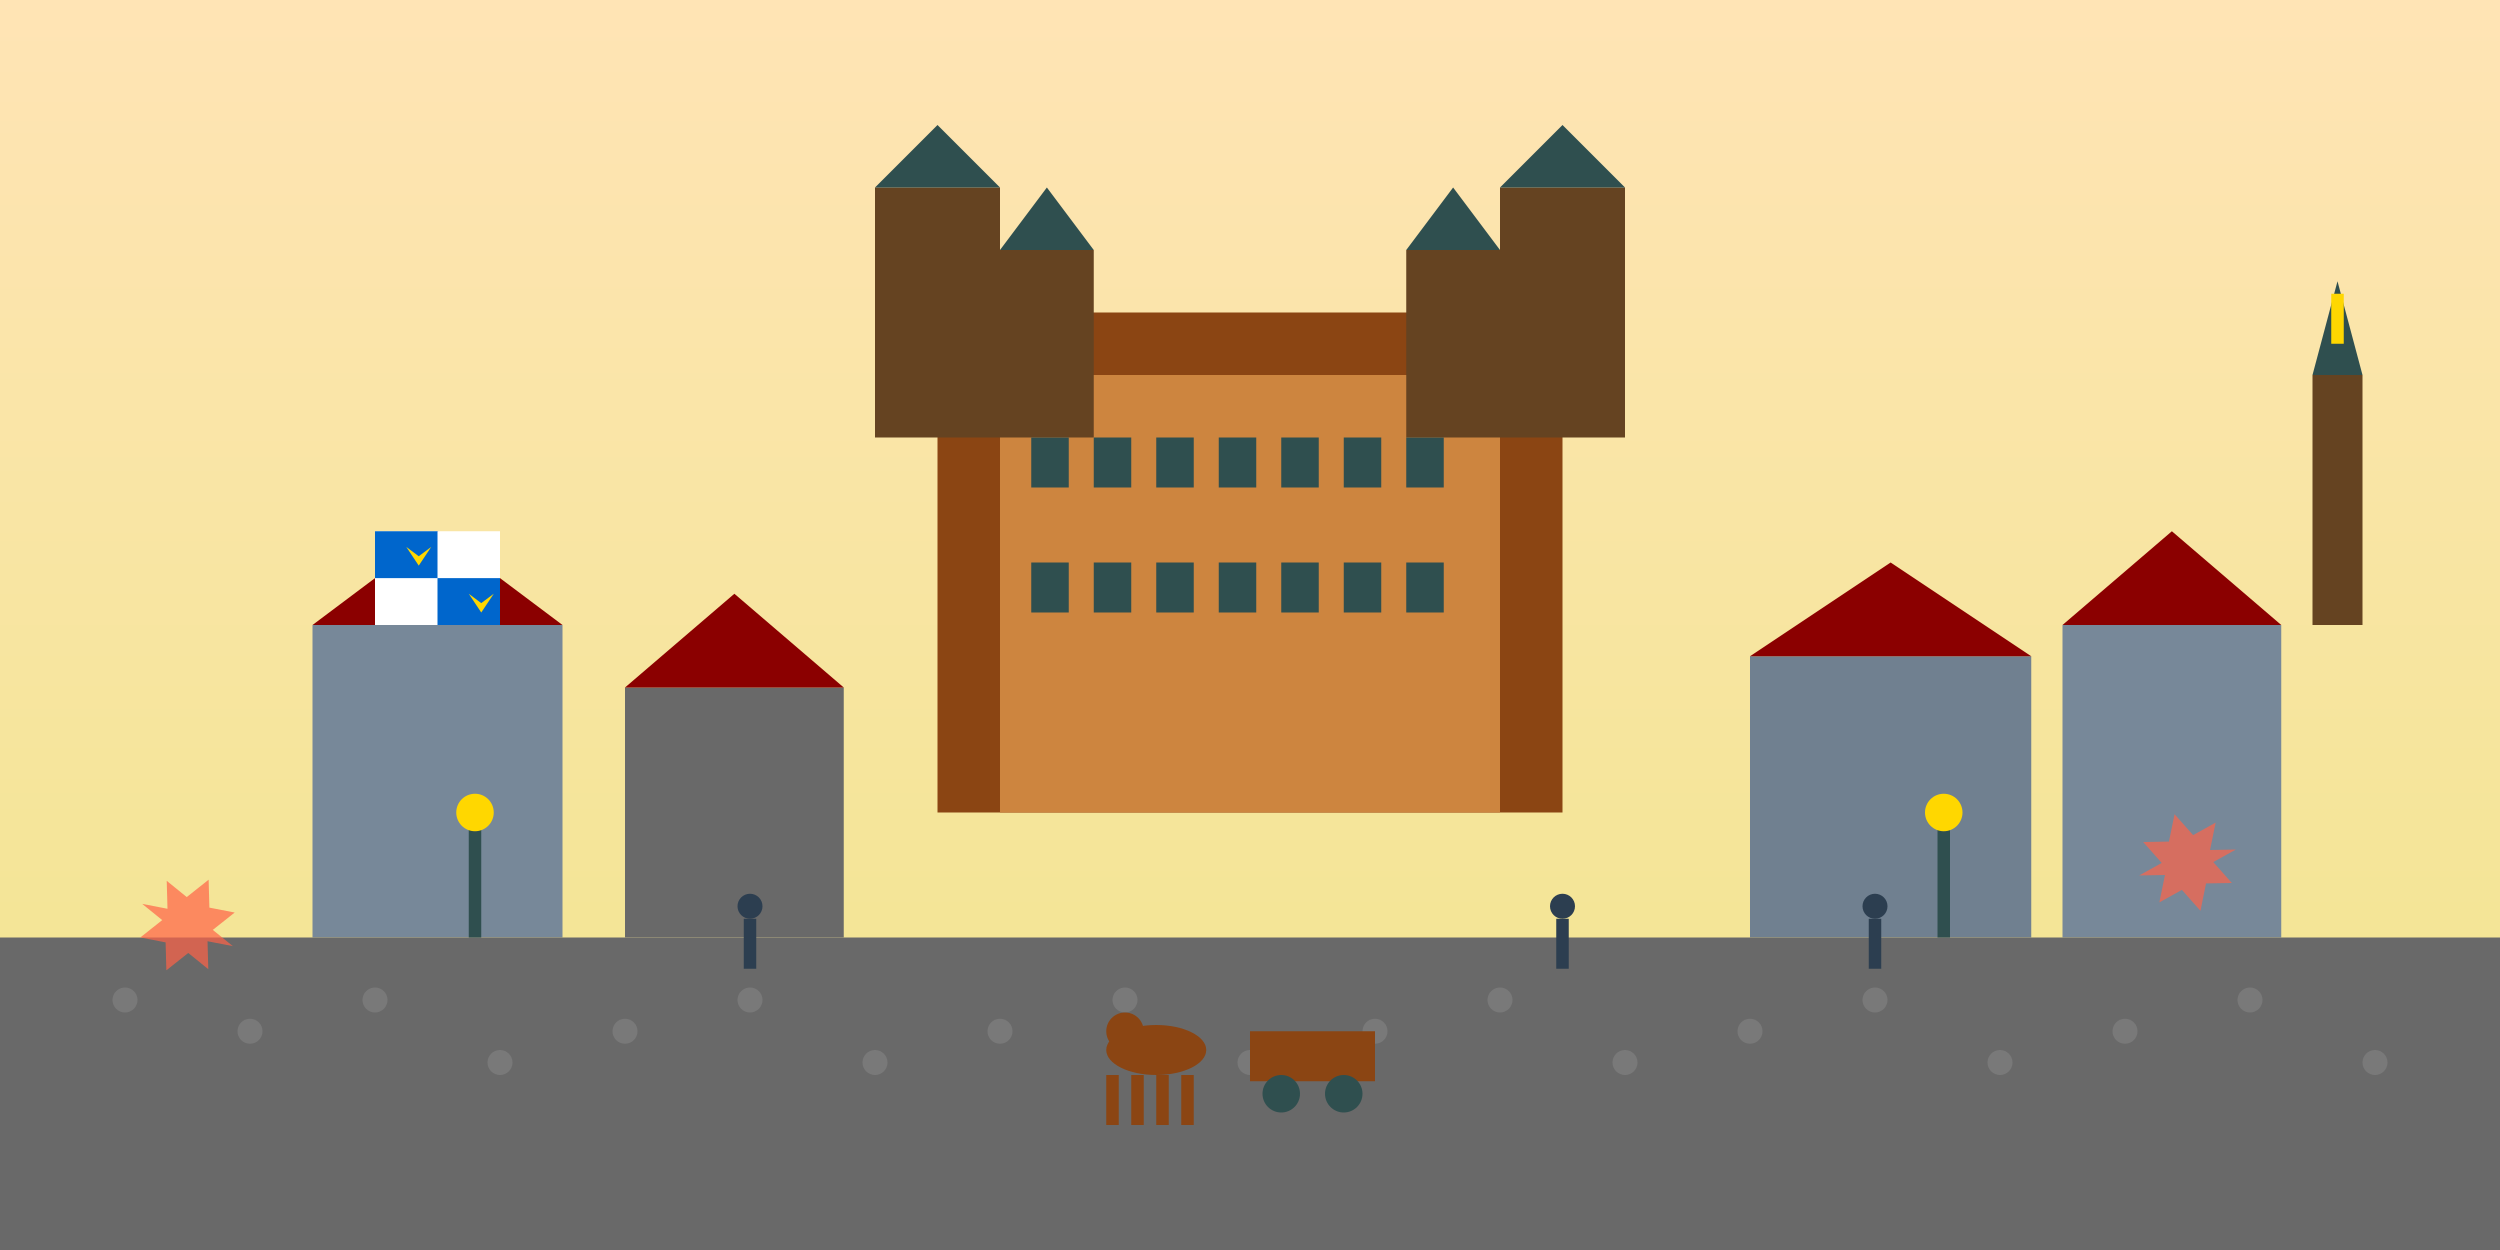 <svg width="400" height="200" viewBox="0 0 400 200" fill="none" xmlns="http://www.w3.org/2000/svg">
  <rect x="0" y="0" width="400" height="200" fill="#333333" stroke="none"/>
  <!-- Background -->
  <defs>
    <linearGradient id="quebecSky" x1="0%" y1="0%" x2="0%" y2="100%">
      <stop offset="0%" style="stop-color:#FFE4B5"/>
      <stop offset="100%" style="stop-color:#F0E68C"/>
    </linearGradient>
  </defs>
  
  <!-- Sky -->
  <rect width="400" height="200" fill="url(#quebecSky)"/>
  
  <!-- Château Frontenac (iconic hotel) -->
  <rect x="150" y="50" width="100" height="80" fill="#8B4513"/>
  <rect x="160" y="60" width="80" height="70" fill="#CD853F"/>
  
  <!-- Castle towers -->
  <rect x="140" y="30" width="20" height="40" fill="#654321"/>
  <polygon points="140,30 150,20 160,30" fill="#2F4F4F"/>
  
  <rect x="160" y="40" width="15" height="30" fill="#654321"/>
  <polygon points="160,40 167.5,30 175,40" fill="#2F4F4F"/>
  
  <rect x="225" y="40" width="15" height="30" fill="#654321"/>
  <polygon points="225,40 232.5,30 240,40" fill="#2F4F4F"/>
  
  <rect x="240" y="30" width="20" height="40" fill="#654321"/>
  <polygon points="240,30 250,20 260,30" fill="#2F4F4F"/>
  
  <!-- Castle windows -->
  <g fill="#2F4F4F">
    <rect x="165" y="70" width="6" height="8"/>
    <rect x="175" y="70" width="6" height="8"/>
    <rect x="185" y="70" width="6" height="8"/>
    <rect x="195" y="70" width="6" height="8"/>
    <rect x="205" y="70" width="6" height="8"/>
    <rect x="215" y="70" width="6" height="8"/>
    <rect x="225" y="70" width="6" height="8"/>
    
    <rect x="165" y="90" width="6" height="8"/>
    <rect x="175" y="90" width="6" height="8"/>
    <rect x="185" y="90" width="6" height="8"/>
    <rect x="195" y="90" width="6" height="8"/>
    <rect x="205" y="90" width="6" height="8"/>
    <rect x="215" y="90" width="6" height="8"/>
    <rect x="225" y="90" width="6" height="8"/>
  </g>
  
  <!-- Old Quebec stone buildings -->
  <rect x="50" y="100" width="40" height="50" fill="#778899"/>
  <rect x="100" y="110" width="35" height="40" fill="#696969"/>
  <rect x="280" y="105" width="45" height="45" fill="#708090"/>
  <rect x="330" y="100" width="35" height="50" fill="#778899"/>
  
  <!-- Building roofs -->
  <polygon points="50,100 70,85 90,100" fill="#8B0000"/>
  <polygon points="100,110 117.5,95 135,110" fill="#8B0000"/>
  <polygon points="280,105 302.5,90 325,105" fill="#8B0000"/>
  <polygon points="330,100 347.5,85 365,100" fill="#8B0000"/>
  
  <!-- Cobblestone street -->
  <rect x="0" y="150" width="400" height="50" fill="#696969"/>
  
  <!-- Cobblestone pattern -->
  <g fill="#808080" opacity="0.7">
    <circle cx="20" cy="160" r="2"/>
    <circle cx="40" cy="165" r="2"/>
    <circle cx="60" cy="160" r="2"/>
    <circle cx="80" cy="170" r="2"/>
    <circle cx="100" cy="165" r="2"/>
    <circle cx="120" cy="160" r="2"/>
    <circle cx="140" cy="170" r="2"/>
    <circle cx="160" cy="165" r="2"/>
    <circle cx="180" cy="160" r="2"/>
    <circle cx="200" cy="170" r="2"/>
    <circle cx="220" cy="165" r="2"/>
    <circle cx="240" cy="160" r="2"/>
    <circle cx="260" cy="170" r="2"/>
    <circle cx="280" cy="165" r="2"/>
    <circle cx="300" cy="160" r="2"/>
    <circle cx="320" cy="170" r="2"/>
    <circle cx="340" cy="165" r="2"/>
    <circle cx="360" cy="160" r="2"/>
    <circle cx="380" cy="170" r="2"/>
  </g>
  
  <!-- Horse-drawn carriage -->
  <rect x="200" y="165" width="20" height="8" fill="#8B4513"/>
  <circle cx="205" cy="175" r="3" fill="#2F4F4F"/>
  <circle cx="215" cy="175" r="3" fill="#2F4F4F"/>
  
  <!-- Horse -->
  <ellipse cx="185" cy="168" rx="8" ry="4" fill="#8B4513"/>
  <circle cx="180" cy="165" r="3" fill="#8B4513"/>
  <rect x="177" y="172" width="2" height="8" fill="#8B4513"/>
  <rect x="181" y="172" width="2" height="8" fill="#8B4513"/>
  <rect x="185" y="172" width="2" height="8" fill="#8B4513"/>
  <rect x="189" y="172" width="2" height="8" fill="#8B4513"/>
  
  <!-- People walking -->
  <g fill="#2c3e50">
    <circle cx="120" cy="145" r="2"/>
    <rect x="119" y="147" width="2" height="8"/>
    
    <circle cx="300" cy="145" r="2"/>
    <rect x="299" y="147" width="2" height="8"/>
    
    <circle cx="250" cy="145" r="2"/>
    <rect x="249" y="147" width="2" height="8"/>
  </g>
  
  <!-- Street lamps -->
  <rect x="75" y="130" width="2" height="20" fill="#2F4F4F"/>
  <circle cx="76" cy="130" r="3" fill="#FFD700"/>
  
  <rect x="310" y="130" width="2" height="20" fill="#2F4F4F"/>
  <circle cx="311" cy="130" r="3" fill="#FFD700"/>
  
  <!-- Quebec flag -->
  <rect x="60" y="85" width="20" height="15" fill="#FFFFFF"/>
  <rect x="60" y="85" width="10" height="7.5" fill="#0066CC"/>
  <rect x="70" y="92.5" width="10" height="7.5" fill="#0066CC"/>
  <path d="M65 87.5L67 89L69 87.5L67 90.5Z" fill="#FFD700"/>
  <path d="M75 95L77 96.5L79 95L77 98Z" fill="#FFD700"/>
  
  <!-- Autumn leaves -->
  <g fill="#FF6347" opacity="0.7">
    <path d="M30 140L32 144L36 143L34 147L38 148L34 149L36 153L32 152L30 156L28 152L24 153L26 149L22 148L26 147L24 143L28 144L30 140Z" transform="rotate(25 30 148)"/>
    <path d="M350 130L352 134L356 133L354 137L358 138L354 139L356 143L352 142L350 146L348 142L344 143L346 139L342 138L346 137L344 133L348 134L350 130Z" transform="rotate(-15 350 138)"/>
  </g>
  
  <!-- Church spire -->
  <rect x="370" y="60" width="8" height="40" fill="#654321"/>
  <polygon points="370,60 374,45 378,60" fill="#2F4F4F"/>
  <rect x="373" y="47" width="2" height="8" fill="#FFD700"/>
</svg>
